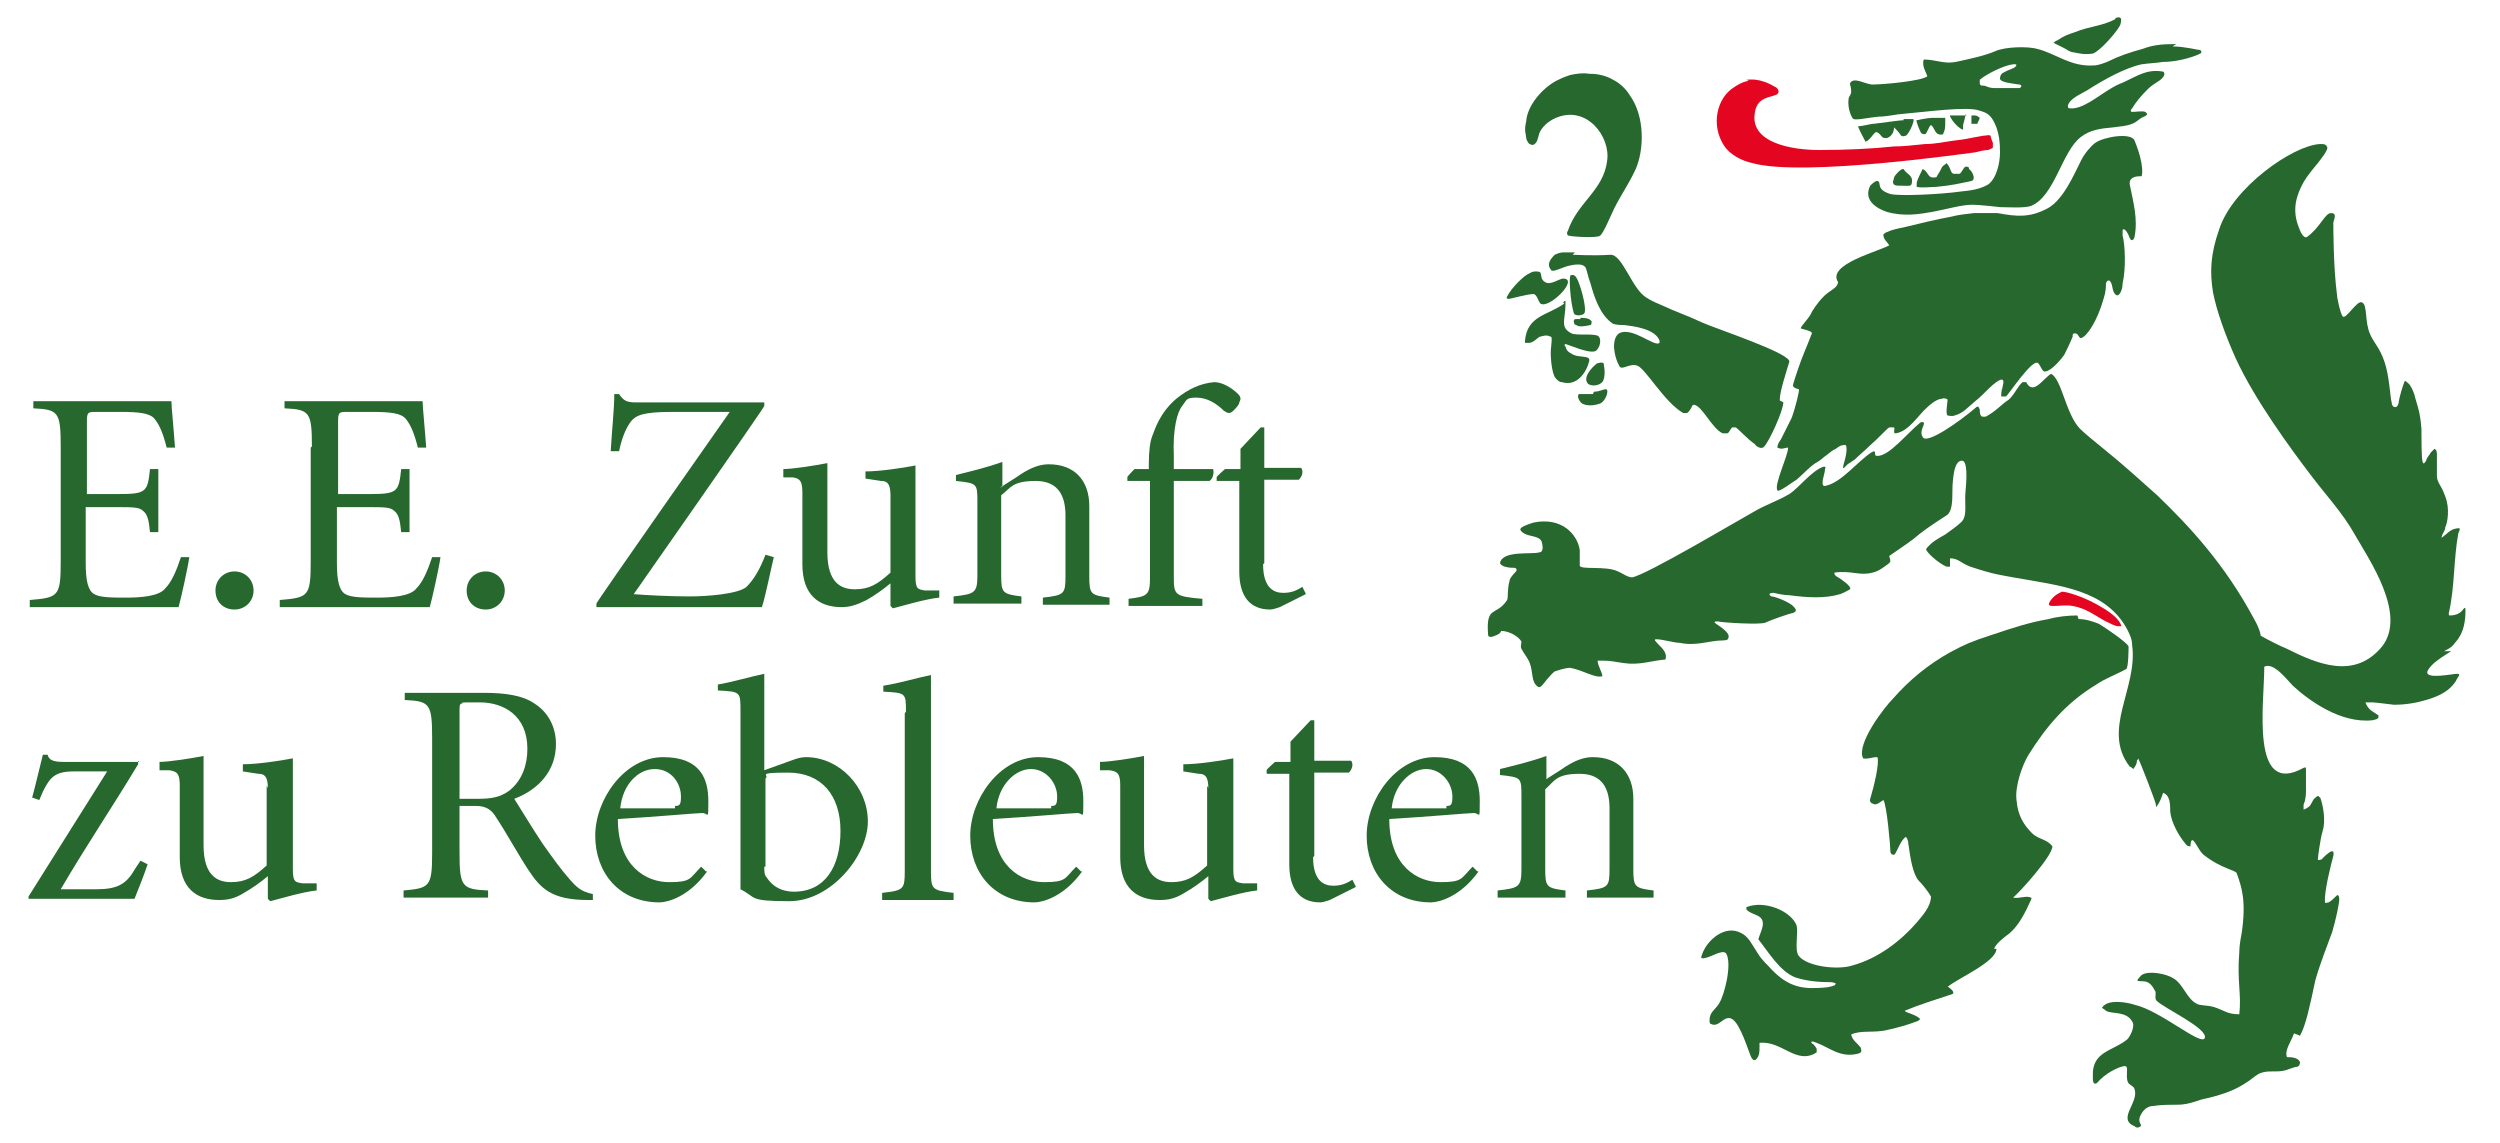 <?xml version="1.0" encoding="UTF-8"?>
<svg xmlns="http://www.w3.org/2000/svg" version="1.1" viewBox="0 0 210 96">
  <defs>
    <style>
      .cls-1 {
        fill: #e40521;
      }

      .cls-1, .cls-2 {
        fill-rule: evenodd;
      }

      .cls-3, .cls-2 {
        fill: #27682e;
      }
    </style>
  </defs>
  <!-- Generator: Adobe Illustrator 28.6.0, SVG Export Plug-In . SVG Version: 1.2.0 Build 709)  -->
  <g>
    <g id="Ebene_1">
      <g>
        <g>
          <path class="cls-3" d="M5.1,37.5c0-2.9-.2-3.1-2.3-3.2v-.6h11.6c0,.5.2,2.4.3,3.9h-.7c-.3-1.2-.6-1.9-1-2.4-.4-.5-1.3-.6-2.9-.6h-2c-.7,0-.8,0-.8.8v6.1h2.7c2.3,0,2.4-.2,2.6-2.1h.7v5.3h-.7c-.1-1-.2-1.5-.6-1.8-.3-.3-.9-.3-2.1-.3h-2.7v4.7c0,1.5.2,2.3.7,2.6.5.3,1.5.3,2.7.3s2.8-.1,3.3-.8c.5-.5.9-1.4,1.3-2.6h.7c-.1.8-.7,3.5-.9,4.2H2.5v-.6c2.4-.2,2.6-.3,2.6-3.2v-9.6Z"/>
          <path class="cls-3" d="M18.1,49.6c0-.9.7-1.6,1.6-1.6s1.6.7,1.6,1.6-.7,1.6-1.6,1.6-1.6-.6-1.6-1.6Z"/>
          <path class="cls-3" d="M26.2,37.5c0-2.9-.2-3.1-2.3-3.2v-.6h11.6c0,.5.2,2.4.3,3.9h-.7c-.3-1.2-.6-1.9-1-2.4-.4-.5-1.3-.6-2.9-.6h-2c-.7,0-.8,0-.8.8v6.1h2.7c2.3,0,2.4-.2,2.6-2.1h.7v5.3h-.7c-.1-1-.2-1.5-.6-1.8-.3-.3-.9-.3-2.1-.3h-2.7v4.7c0,1.5.2,2.3.7,2.6.5.3,1.5.3,2.7.3s2.8-.1,3.3-.8c.5-.5.9-1.4,1.3-2.6h.7c-.1.8-.7,3.5-.9,4.2h-12.6v-.6c2.4-.2,2.6-.3,2.6-3.2v-9.6Z"/>
          <path class="cls-3" d="M39.2,49.6c0-.9.7-1.6,1.6-1.6s1.6.7,1.6,1.6-.7,1.6-1.6,1.6-1.6-.6-1.6-1.6Z"/>
          <path class="cls-3" d="M53.1,49.9c1.2.1,3.3.2,4.8.2s4.1-.2,4.8-.8c.6-.6,1.1-1.4,1.6-2.7l.7.2c-.2.8-.7,3.3-1,4.2h-13.9v-.3c-.1,0,11.2-16.1,11.2-16.1h-4.9c-2.4,0-3,.3-3.4.8-.3.4-.7,1.1-1,2.5h-.7c.1-1.8.3-3.5.3-4.8h.4c.4.6.7.7,1.4.7h10.8v.3c.1,0-11.1,16-11.1,16Z"/>
          <path class="cls-3" d="M74.8,41.6c0-1-.3-1.2-.8-1.2l-1.3-.2v-.6c1.2,0,3.2-.3,4.2-.5v9.3c0,1.1.2,1.1.8,1.2h1.2v.6c-1.1.1-3.1.7-3.9.9l-.2-.2v-1.9c-.6.5-1.3,1-2,1.4-.8.4-1.4.6-2.1.6-1.9,0-3.3-1-3.3-3.6v-6c0-1-.2-1.2-.8-1.3h-.8v-.7c.8,0,2.7-.3,3.7-.5v7.5c0,2.5,1.1,3.1,2.3,3.1s1.9-.4,3-1.4v-6.7Z"/>
          <path class="cls-3" d="M84,41c.5-.4,1.1-.7,1.8-1.2.8-.5,1.5-.8,2.3-.8,2.2,0,3.4,1.4,3.4,3.5v5.9c0,1.5.1,1.6,1.7,1.8v.6h-5.6v-.6c1.8-.2,1.9-.3,1.9-1.8v-5.1c0-1.5-.5-2.9-2.5-2.9s-2.1.6-2.9,1.2v6.7c0,1.5.1,1.6,1.7,1.8v.6h-5.7v-.6c1.8-.2,2-.3,2-1.8v-6.1c0-1.6,0-1.6-1.8-1.8v-.5c1.2-.3,2.5-.6,3.9-1.1v2Z"/>
          <path class="cls-3" d="M98.6,40.4v8.1c0,1.5.1,1.6,2.4,1.8v.6h-6.2v-.6c1.6-.2,1.8-.3,1.8-1.8v-8.1h-1.9v-.3c-.1,0,.6-.7.6-.7h1.2v-.4c0-1.1.1-1.9.3-2.4.2-.5.6-1.9,2-3.1,1-.8,2-1.3,3.2-1.4.7,0,1.5.5,2,1,.3.3.2.5.1.7,0,.2-.3.5-.5.7-.3.3-.5.2-.8,0-.6-.6-1.4-1.1-2.3-1.1s-.8.2-1.2.7c-.4.5-.8,1.9-.7,4.2v1.1h3.3c.1.3,0,.8-.3,1h-3Z"/>
          <path class="cls-3" d="M106.1,47.4c0,2.1,1,2.4,1.7,2.4s1.1-.2,1.6-.5l.3.6-2.2,1.1c-.3.1-.6.2-.8.2-1.7,0-2.6-1.1-2.6-3.2v-7.6h-1.9v-.3c-.1,0,.7-.7.7-.7h1.3v-1.7l1.7-1.8h.3v3.4h3.1c.2.3.1.7-.2,1h-2.9v7Z"/>
          <path class="cls-3" d="M11.6,63.9v.3c-2.1,3.5-4.4,6.9-6.5,10.5h2.9c1.9,0,2.6-.4,3.4-1.8l.4-.6.6.3c-.3.9-.7,1.9-1.1,2.9H2.4v-.2c2.2-3.5,4.4-7,6.6-10.5h-2.8c-1.6,0-2,.5-2.6,1.7l-.3.7-.6-.2c.2-.7.6-2.4.9-3.6h.4c.1.4.4.6,1.3.6h6.4Z"/>
          <path class="cls-3" d="M22.5,66.2c0-1-.3-1.2-.8-1.2l-1.3-.2v-.6c1.2,0,3.2-.3,4.2-.5v9.3c0,1.1.2,1.1.8,1.2h1.2v.6c-1.1.1-3.1.7-3.9.9l-.2-.2v-1.9c-.6.5-1.3,1-2,1.4-.8.5-1.4.6-2.1.6-1.9,0-3.3-1-3.3-3.6v-6c0-1-.2-1.2-.9-1.3h-.8v-.7c.8,0,2.7-.3,3.7-.5v7.5c0,2.5,1.1,3.1,2.3,3.1s1.9-.4,3-1.4v-6.7Z"/>
          <path class="cls-3" d="M38.6,71.6c0,2.9.2,3.1,2.4,3.2v.6h-7.1v-.6c2.2-.2,2.4-.3,2.4-3.2v-9.6c0-2.9-.2-3.1-2.3-3.2v-.6h6.7c1.7,0,3.2.2,4.2.9,1.1.7,1.8,1.9,1.8,3.4,0,2.2-1.4,3.8-3.5,4.6.5.8,1.6,2.6,2.4,3.8,1,1.4,1.5,2.1,2.2,2.9.6.7,1,1.1,2,1.3v.5h-.4c-3.1,0-4-1-5-2.5-.8-1.2-1.9-3.2-2.7-4.4-.4-.7-.9-1-1.7-1h-1.4v3.7ZM38.6,67.1h1.5c1.1,0,1.9-.1,2.7-.7,1.1-.9,1.5-2.2,1.5-3.5,0-2.8-2-3.9-4-3.9s-1.3,0-1.5.1c-.2,0-.2.2-.2.7v7.3Z"/>
          <path class="cls-3" d="M59.4,73.2c-1.5,2.1-3.3,2.6-4,2.6-3.4,0-5.4-2.5-5.4-5.6s2.5-6.6,5.7-6.6,3.8,1.9,3.8,3.7,0,.9-.6,1c-.4,0-3.7.3-7,.5,0,4,2.4,5.3,4.3,5.3s1.7-.3,2.7-1.3l.4.4ZM56.7,67.7c.4,0,.5-.1.5-.8,0-1.1-.8-2.3-2.2-2.3s-2.7,1.3-2.9,3.3h4.6Z"/>
          <path class="cls-3" d="M64.2,64.7l2.5-.9c.3-.1.6-.2,1-.2,2.8,0,5.2,2.5,5.2,5.4s-3.1,6.7-6.6,6.7-2.7-.3-4.1-1v-15c0-1.6,0-1.6-1.9-1.7v-.5c1.2-.2,2.9-.7,3.9-.9v8.1ZM64.2,72.8c0,.4,0,.7.2.9.2.3.8,1.2,2.3,1.2,2.6,0,3.9-2.1,3.9-5.1s-1.6-4.9-4.4-4.9-1.5.2-1.9.5v7.4Z"/>
          <path class="cls-3" d="M76.1,59.8c0-1.6,0-1.6-1.9-1.7v-.5c1.3-.2,3-.7,4-.9v16.5c0,1.5.1,1.6,1.9,1.8v.6h-6v-.6c1.8-.2,1.9-.3,1.9-1.8v-13.3Z"/>
          <path class="cls-3" d="M90.9,73.2c-1.5,2.1-3.3,2.6-4,2.6-3.4,0-5.4-2.5-5.4-5.6s2.5-6.6,5.7-6.6,3.8,1.9,3.8,3.7,0,.9-.6,1c-.4,0-3.7.3-7,.5,0,4,2.4,5.3,4.3,5.3s1.7-.3,2.7-1.3l.4.4ZM88.3,67.7c.4,0,.5-.1.5-.8,0-1.1-.9-2.3-2.2-2.3s-2.7,1.3-2.9,3.3h4.6Z"/>
          <path class="cls-3" d="M101.5,66.2c0-1-.3-1.2-.8-1.2l-1.3-.2v-.6c1.2,0,3.2-.3,4.2-.5v9.3c0,1.1.2,1.1.8,1.2h1.2v.6c-1.1.1-3.1.7-3.9.9l-.2-.2v-1.9c-.6.5-1.3,1-2,1.4-.8.5-1.4.6-2.1.6-1.9,0-3.3-1-3.3-3.6v-6c0-1-.2-1.2-.9-1.3h-.8v-.7c.8,0,2.7-.3,3.7-.5v7.5c0,2.5,1.1,3.1,2.3,3.1s1.9-.4,3-1.4v-6.7Z"/>
          <path class="cls-3" d="M110.3,72c0,2.1,1,2.4,1.7,2.4s1.1-.2,1.6-.5l.3.6-2.2,1.1c-.3.1-.6.2-.8.2-1.7,0-2.6-1.1-2.6-3.2v-7.6h-1.9v-.3c-.1,0,.7-.7.7-.7h1.3v-1.7l1.7-1.8h.3v3.4h3.1c.2.3.1.7-.2,1h-2.9v7Z"/>
          <path class="cls-3" d="M124.2,73.2c-1.5,2.1-3.3,2.6-4,2.6-3.4,0-5.4-2.5-5.4-5.6s2.5-6.6,5.7-6.6,3.8,1.9,3.8,3.7,0,.9-.6,1c-.4,0-3.7.3-7,.5,0,4,2.4,5.3,4.3,5.3s1.7-.3,2.7-1.3l.4.4ZM121.5,67.7c.4,0,.5-.1.5-.8,0-1.1-.9-2.3-2.2-2.3s-2.7,1.3-2.9,3.3h4.6Z"/>
          <path class="cls-3" d="M129.7,65.6c.5-.4,1.1-.7,1.8-1.2.8-.5,1.5-.8,2.3-.8,2.2,0,3.4,1.4,3.4,3.5v5.9c0,1.5.1,1.6,1.7,1.8v.6h-5.6v-.6c1.8-.2,1.9-.3,1.9-1.8v-5.1c0-1.5-.5-2.9-2.5-2.9s-2.1.6-2.9,1.3v6.7c0,1.5.1,1.6,1.7,1.8v.6h-5.7v-.6c1.8-.2,2-.3,2-1.8v-6.1c0-1.6,0-1.6-1.8-1.8v-.5c1.2-.3,2.5-.6,3.9-1.1v2Z"/>
        </g>
        <g>
          <path class="cls-2" d="M177.7,1.5c.1,0,.3-.1.4,0,.1,0,.1.3,0,.6-.3.6-1.7,2.2-2.3,2.4-.7.1-1.1,0-1.6-.1-.3,0-.7-.3-.7-.3-.4-.2-1-.5-1-.5,0,0,.2-.2.3-.2.6-.4.9-.5,1.5-.7,1.2-.5,2.3-.5,3.4-1.1"/>
          <path class="cls-2" d="M182.8,3.7c-1.3,0-2,.1-2.8.4-1.1.3-2,.6-3,1.1-.3.1-.7.3-1.2.3-1.9.1-3.1-1-4.7-1.4-.7-.2-2.6-.2-3.5.2-.9.4-2.4.7-3.3.9-1,.2-1.7-.2-2.7-.2-.2.5.2,1.1.3,1.4-.4.4-3.7.7-4.6.7-.6,0-1.6-.7-1.9-.1,0,.2.1.3.1.7,0,.2-.1.3-.2.5-.1.5,0,1.2.3,1.7.1.3,1.1,0,2.2-.1.5,0,1-.1,1.7-.2,2.3-.2,5.8-.7,6.8-.3.7.2,1,.4,1.4,1.4.2.6.3,1.1.3,2.1,0,.9-.3,2.2-1,2.7-.7.4-1.4.5-2.4.6-1.4.2-4.9.4-5.8.2-1.3-.4-.7-1-1.1-1.1-.2,0-.4.2-.6.4-.6,1.2.5,1.9,1.4,2.2,1.4.4,2.7.2,3.8,0,1.1-.2,2.5-.6,3.3-.6.8,0,2.4.2,2.4.2.7,0,2,.1,2.6-.1,2-.8,2.6-4.6,4.2-5.8.8-.6,1.6-.7,2.7-.8.7-.1,1.1-.1,1.6-.3.5-.2.5-.4,1-.6.2-.1.4-.2.1-.4-.2-.1-.8,0-1.1,0-.1,0-.2-.1,0-.3.3-.5.7-1,1.3-1.6.6-.6,1.2-.7,1.4-1.2,0-.2,0-.3-.2-.3-1.3-.2-2.1.4-3.2.9-.5.2-.7.3-1.2.6-1,.6-2.3,1.7-3.3,1.6-.1,0-.2,0-.2-.2.1-.6,1.1-1,1.6-1.3,1.4-.9,3.2-1.9,4.6-2.2.7-.1,1.2-.1,1.8-.2,1.5,0,3-.6,3.1-.7.1,0,.2-.2,0-.3-.2,0-1.3-.3-2.3-.3ZM167.7,7.4c-.4,0-.5,0-1-.2-.2,0-.4,0-.4-.2,0,0,0-.2,0-.3.6-.5,2-1.2,2.8-1.3.1,0,.2,0,.2,0,.1,0,.1.1,0,.2-.2.2-.5.2-1,.5-.1,0-.3.2-.3.5,0,.3.9.4,1.6.5.3,0,.2.3,0,.3-.9,0-1.2,0-1.9,0Z"/>
          <path class="cls-2" d="M133.6,6.2c.7,0,1.4.2,1.9.5.6.3,1.1.8,1.4,1.3,1.3,1.8,1.2,4.6.5,6.2-.6,1.3-1.2,2.1-1.8,3.3-.3.6-.9,2.1-1.2,2.3-.2.2-2.2.1-2.6,0-.2,0-.2-.3-.1-.4.8-2.4,3-3.4,3.3-5.9.3-2-1.7-4.7-4.3-3.6-.7.3-1.2.8-1.4,1.3-.1.4-.2.8-.4.9-.1.1-.2.1-.4,0-.1,0-.3-.4-.3-.5,0-.3-.2-.6,0-1.4.1-1.4,1.4-2.8,2.5-3.4.4-.2.6-.3,1.2-.5.5-.1,1-.2,1.6-.1Z"/>
          <path class="cls-2" d="M165.1,9.6c0,.2-.1.5-.2.9,0,.2,0,.4,0,.4-.6-.2-1.2-1.2-1.1-1.2.3,0,.4,0,.7,0,.3,0,.5,0,.7,0Z"/>
          <path class="cls-2" d="M163.4,9.7c0,.1,0,.2,0,.6,0,.4,0,.6-.2,1,0,0-.2,0-.3,0-.4-.1-.4-.6-.7-.8,0,0,0,0-.1.1-.1.2-.2.4-.3.6-.1.1-.2.1-.4,0-.1-.1-.5-1.1-.4-1.1,0,0,.9-.2,1.3-.2.5,0,1.1,0,1.1,0Z"/>
          <path class="cls-2" d="M165.9,9.7c.2,0,.4.2.4.2,0,.1-.2.4-.2.5-.3,0-.5,0-.5,0,0,0,0-.1,0-.2,0,0,0-.1,0-.2,0-.1,0-.2,0-.3,0,0,.1,0,.4,0Z"/>
          <path class="cls-2" d="M159.9,10c.3,0,.6,0,.8,0,.2,0-.3,1.2-.6,1.4-.1,0-.2.1-.4,0-.2-.3-.4-.5-.5-.6,0,0-.1-.1-.1-.1,0,.5-.3.8-.6.9-.2,0-.3,0-.4-.1-.1-.1-.3-.4-.5-.4-.2,0-.5.7-.9.8-.2-.4-.7-1.3-.6-1.3.4,0,1-.2,1.3-.2,1.6-.2,2.2-.3,2.5-.3Z"/>
          <path class="cls-2" d="M154.9,39.3c-.3.2.3-1,.2-1.7,0-.1,0-.3-.3-.2-.3,0-.5.3-.8.4-.3.2-.5.4-.8.6-.2.2-.5.4-.7.5-.6.4-1.1,1-1.6,1.4-.2.1-1.5,1.1-1.6.9-.3-.5.9-2.9.9-3.6-.3,0-.5.2-.9,0,0-.1,0-.3.3-.7.3-.6.6-1.2.9-1.8.3-.8.7-2.4.6-2.4-.3-.1-.4-.1-.5-.3,0-.1.3-1,.4-1.3.4-1.2.7-1.8,1.2-3.1,0-.2-.6-.3-.9-.4-.2,0,.5-.7.8-1.2.1-.3.7-1.1.9-1.3.7-.8,1.3-.8,1.4-1.4-1-1.5,3.5-2.6,4.3-3.1-.2-.3-.5-.5-.5-.9,0,0,.2-.2.3-.2.4-.2.9-.3,1.4-.4,1.2-.3,2.9-.7,4-.9.8-.2,1.2-.2,1.9-.3.6,0,1.3,0,2,0,1.6.3,2.7.4,4.2-.4,1.3-.7,2.2-2.8,2.8-4,.3-.6.8-1.2,1.2-1.5.7-.5,3-.9,3.3-.2.9,2.2.6,3,.6,3-.3,0-1.1,0-1,.7.3,1.5.7,2.9.4,4.4,0,.1-.2.5-.4.1-.1-.3-.4-.9-.6-.7,0,0,0,.3,0,.5.2.7.3,2.7,0,4,0,.6-.3,1.1-.5,1-.4-.2-.3-.8-.5-1.1-.1-.2-.3-.2-.4.1,0,.3,0,.7-.2,1.3-.5,1.8-1.4,3.2-1.9,3.3-.2,0-.2-.4-.5-.4-.2,0-.2.1-.2.3-.3.7-.5,1.1-.7,1.5-.5.7-1.3,1.5-1.7,1.4-.2-.1-.3-.5-.5-.7-.5-.4-2.5,2.7-2.7,2.8-.1,0-.3,0-.4,0,0,0,0-.5.1-.7,0-.2.2-.6,0-.7-.2-.1-.8.4-1.1.7-.4.4-.8.8-1.3,1.2-.6.5-.9.9-1.6,1.1-.3.1-.5,0-.6,0-.2-.1,0-1.2,0-1.3,0-.1-.3-.2-.5-.1-.3,0-.8.3-1.3.8-.6.5-1.5,2-2.6,2.1-.2,0,0-.4-.1-.5,0,0-.2,0-.4,0-.2.1-1,1-1.6,1.5-.4.4-1,.9-1.3,1.2-.3.2-.6.4-.6.4Z"/>
          <path class="cls-2" d="M205.9,54.7c-.6.4-1.7,1-2,1.7-.2.7,2.1.2,2.5.2s0,.3-.1.6c-.7,1.1-2,1.5-3.3,1.8-.5.1-1.1.2-1.9.2,0,0-1.6-.2-1.8-.2-.3,0-.6,0-.6,0,0,0,.1.4.5.7.3.2.6.4.6.4,0,.2,0,.3-.5.4-2.7.3-5.4-1.7-6.7-2.9-.5-.5-1.6-2-2.4-1.6,0,3.1-1.2,11,3.3,8.5.2-.1.2,0,.2.2,0,.6,0,.8,0,1.7,0,.3,0,.7-.2,1.2,0,0,0,.3,0,.4,0,0,.1,0,.4-.2.3-.2.3-.6.6-.8.3-.3.3,0,.4,0,.2.5.5,1.9.2,2.8-.2.7-.4,2.2-.4,2.4,0,.1.2,0,.3,0,.1-.1,1.2-1.3,1-.3-.2.7-.8,3.1-.7,3.9,0,.1.2,0,.3,0,.4-.2.7-.7.8-.6,0,0,.1.1.1.3,0,.4-.3,1.8-.6,2.8-.4,1.1-1,2.6-1.4,4-.5,2.3-.8,3.8-1.3,4.7l-.5-.2c-.3.8-.8,1.4-.6,2,.3,0,.9,0,1.1.4,0,.1,0,.3-.2.4-.2,0-.7.2-1,.3-.7.2-1.4,0-2,.2-.4.1-.8.5-1.1.7-.9.6-1.5.9-2.9,1.3-.7.2-1,.2-1.5.4-.6.2-1.1.3-1.6.3-.7,0-1.4,0-2,.1-.7,0-1,.6-1.1.8-.3.6.2.8,0,.9-.2.2-.4.1-.5,0-1.5-.6.4-2,0-3.1,0-.2-.3-.3-.5-.5-.3-.4,0-1.3-.2-1.4-.1-.2-1.4.3-2.2,1.1-.2.2-.3.4-.5.3-.1-.1-.1-.3-.1-.6-.1-2.1,1.7-2.1,2.9-3.1.2-.2.7-1.1.4-1.5-.5-.9-1.8-.6-2.2-.9-.2-.2-.4-.2-.3-.3.5-.7,2.1-.4,2.7-.2,2.2.5,5.6,3.5,5.9,2.8.3-.8-3.4-2.5-4-3.1-.3-.2,0-.7-.2-.9-.5-1-1-.7-1.4-.8-.2,0,.2-.4.3-.5.6-.4,2.1-.1,2.7.3.8.5,1.1,1.7,1.9,2.1.3.2.8.1,1.5.3.9.3,1.1.6,2.1.6.2-1.7-.2-2.7,0-5.2,0-.5.1-1.1.2-1.6.4-2.7,0-3.9-.4-5,0-.3-1.3-.4-2.8-1.6-.4-.3-.8-1.4-1-1.2-.1.1-.1.5-.1.5,0,0-.3,0-.4-.2-.6-.7-1.2-1.8-1.3-2.7,0-.6,0-1.4-.6-1.6-.1.3-.3.9-.6,1.2,0,0,0,0,0-.2,0-.2-1.4-3.8-1.5-3.9,0,0,0,.1-.1.2,0,.3-.1.4-.3.7,0,0-.2-.2-.3-.2-2.4-3.1.7-6.6.2-10.2,0-.5-.2-.9-.4-1.3-1.8-3.4-5.7-3.7-9.6-4.4-1-.2-1.5-.2-3.6-.9-.8-.3-1-.7-1.7-.7,0,.3,0,.4,0,.7,0,0,0,0-.3,0-.7-.3-1.8-1.3-1.7-1.5.5-.6.9-.8,1.6-1.2.4-.3,1-.7,1.3-1,.6-.5.3-1.5.4-2.6.2-2,0-2.6-.3-2.6-.4,0-.6.5-.7,1.2,0,0-.1.6-.1,1.4,0,.7,0,1.7-.5,2-1.4.9-2.1,1.4-2.8,2-.8.6-1.3.9-2,1.4,0,.2.2.4,0,.6-.4.3-.9.7-1.4.8-1.1.3-1.8-.2-3.2,0,0,0-.1.2.3.4.2.1,1.2.8,1,1,0,0-.5.3-.8.4-1.3.4-2.8.3-4.3.1-.4,0-.9-.1-1.3-.2-.5,0-.4.2-.2.3.3,0,1.6.5,1.9.9.3.3.1.4-.1.5-.2,0-1.9.6-2.3.8-.4.2-3.7,0-4-.1-.2,0-.5,0,0,.3.3.2,1,.7.9,1,0,.2-.1.3-.5.3-1.1,0-2.2.5-3.6.2-.5,0-1.4-.3-2-.3,0,0-.2,0,0,.2.3.4,1,.8.8,1.5-1.2.1-2.2.5-3.5.3-.8-.1-1-.2-1.7-.2-.2,0-.5,0-.5,0,0,.4.4,1,.4,1.3-.6.2-1.6-.5-2.7-.7-.4,0-1,.2-1.3.3-.4.3-.9,1-1,1.1,0,0-.2.3-.4.2-.6-.4-.4-1.2-.7-2-.2-.5-.5-.8-.7-1.2-.1-.2,0-.4,0-.6-.2-.4-1-.9-1.7-.9-.1.3-.5.4-.8.5-.2,0-.3,0-.3-.2-.2-2.5.7-1.5,1.6-2.9.1-.2,0-.9.2-1.6,0-.3.6-.8.6-.9,0,0,0-.2-.2-.2-.1,0-.5,0-.8-.1-.1,0-.4-.2-.4-.3.2-1.1,2.7-.7,3.3-.9.2,0,.4-.2.2-.9-.2-.5-1-.4-1.5-.7-.6-.4-.1-.5,0-.6.2-.1.5-.2.8-.3,2.4-.5,3.7,1,3.9,2.3,0,.3,0,.9,0,1.3,0,.4,2.2,0,3.2.5.3.1.8.5,1.2.5,1.2-.2,9.1-4.9,10.2-5.5,1-.6,2-.9,3-1.5.8-.5,1.9-2,2.9-2.3.1,0,.2,0,.1.2,0,.3-.2.8-.2,1.1,0,.2,0,.4.3.3,1.3-.3,2.6-2,3.8-2.8.1,0,.2-.2.3,0,0,.2,0,.3.2.3,1,0,2.4-1.8,3.6-2.8,0,0,.2-.1.3,0,.1.2-.4.7-.1,1.2.3.7,3.1-1.3,4.4-2.4.2-.2.3-.2.4.1,0,.2,0,.5.2.6,0,0,.2,0,.3,0,.8-.4,1.4-1.1,1.9-1.4.5-.4.8-1.2,1.2-1.5.1,0,.2,0,.3,0,.6,1.2,1.5-.4,2.1-.7.9.5,1.2,3.3,2.4,4.6.4.4,1.5,1.3,2,1.7,1.5,1.2,3.5,3,4.5,3.9,2.7,2.6,5.7,5.8,8.2,10.5.4.7.5,1.2.5,1.3.5.3,1.7.9,2.2,1.1,2.6,1.3,5.7,2.6,8-.2,2.1-2.7-1.1-7.3-2.3-9.4-1-1.8-2.5-3.4-3.7-5-1.6-2.1-4.7-6.3-6.3-9.8-.9-2-1.6-4-1.9-5.5-.3-1.8-.2-3.3.5-5.3,1.1-3.5,6.2-7.1,8.5-7.2.3,0,.5,0,.6.3,0,.3-.5.9-.8,1.3-.5.6-.9,1.1-1.2,1.6-.6,1.1-1,2.3-.4,3.8.1.3.4,1,.7.8,1.1-.8,1.5-2,2-2s.3.4.2.8c0,.4,0,3.7.3,6,0,.3.3,1.7.5,1.9.3.2,1.2-1.4,1.6-1.2.5.2.2,1.6.7,2.7.3.7.8,1.1,1.2,2.3.4,1.1.5,3.2.6,3.4,0,.2.1.4.3.4.2,0,.3-.3.3-.5.1-.5.3-1.2.5-1.7.1,0,.3.2.4.3.2.3.4.7.5,1.2.3,1,.4,1.3.5,2.5,0,.9,0,2.5.1,2.8.1.3.2,0,.3-.1,0-.2.3-.5.4-.7.2-.2.3-.3.3-.3.2.1.2.3.2.6,0,.7,0,.8,0,1.7,0,.4.3.8.4,1,.1.2.2.4.3.7.4,1,.2,2.2,0,2.6,0,.3-.2.4-.3.8,0,.2,0,0,.1,0,.4-.3.6-.6,1.1-.7.5-.1.3.1.2.4-.4,2.1-.3,4.6-.8,6.7,0,.2,0,.2.1.2.5,0,.9-.2,1.1-.5.2-.3.2,0,.2,0,0,.9-.1,1.9-.8,2.7-.3.4-.4.5-1,.8Z"/>
          <path class="cls-2" d="M163.5,13.7c.4.4.3.8.6.9.2,0,.3,0,.5,0,.2-.1.3-.5.5-.6.2,0,.3,0,.3.2.3.2.6.9.2,1-.9.2-1.8.4-3,.5-.4,0-1.1.1-1.6,0,0,0,0-.1,0-.3,0-.2.3-.8.5-1.2.5.2.4.8,1,.7.1,0,.2,0,.2-.1.2-.3.3-.5.4-.7,0-.1.3-.3.3-.3Z"/>
          <path class="cls-2" d="M159.9,14.2c.2.4.8.5.7,1.1,0,.4-.3.3-.8.3-.4,0-.6,0-.7-.1-.2-.2,0-.4,0-.6.1-.2.3-.4.4-.5.1-.1.3-.2.3-.2Z"/>
          <path class="cls-2" d="M132.1,21.4c.3,0,1.7.1,3.2,0,1,0,1.8,2.9,3,3.6.3.2.7.4,1.2.6,1.5.7,2,.8,3.5,1.5,1.1.5,7.5,2.6,7.3,3.3-.3,1-.8,2.5-.8,3.2,0,.1.2.1.3.2,0,.7-1.2,3.3-1.6,3.7-.2.3-.7,0-.8-.2-.6-.4-1.3-1.2-1.6-1.4-.1,0-.2,0-.3,0-.2.2-.2.4-.4.5-.1,0-.3,0-.4,0-.9-.4-1.7-2.3-2.4-2.4-.1,0-.2.1-.2.2,0,0-.2.4-.4.5-.1,0-.2,0-.3,0-1.6-.9-3.2-3.8-3.9-4-.7-.2-1.3.5-1.5,0-.4-.7-.7-2.2,0-2.7,1.1-.6,3,1.2,3.4.8,0,0,0-.1,0-.2-.4-1-2.2-1.2-3-1.3-.3,0-.6,0-.9-.1-1.1-.7-1.6-2.3-1.9-3.4-.2-.5-.3-1.1-.4-1.3-.1-.2-.4-.4-1.3-.2-.6.1-1.4.6-1.6.4-.4-.5-.1-.9.3-1.3.2-.1.5-.2.7-.2.2,0,.7,0,1,0Z"/>
          <path class="cls-2" d="M129,22.8c.1,0,.3,0,.4.1.1.2,0,.6.4.8.4.3,1.2-.3,1.5-.3,1.4,0-1.2,2.6-1.9,2.1-.2-.2-.3-.8-.6-.8-.5,0-1.9.4-2,.4-.2,0-.3,0-.2-.2.4-.8,1.5-1.8,1.8-1.9.2-.1.3-.2.6-.2Z"/>
          <path class="cls-2" d="M132.1,23.1c.2,0,.3.2.3.2.3.4.9,2.5.7,3-.1.2-.8.3-.9,0-.3-1-.4-2.9-.3-3.1,0,0,0-.1.1-.1Z"/>
          <path class="cls-2" d="M131.3,25.4c0,0,.2-.2.2-.1,0,0,0,.2,0,.3,0,1.2-.5,1.9.5,2.4.4.2,1.7,0,2.2.2.4.2.2,1.1-.2,1.3-.6.2-2.1-.5-2.5-.6-.1,0-.1.2,0,.2.1.4.3.5.5.6.5.4,1.6.1,1.5.6-.2.9-1,2.2-2.3,1.8-.2,0-.3-.1-.5-.3-.4-.4-.5-2.2-.4-2.7,0-.2.1-.7,0-.8-.4-.2-.6-.1-1,0-.3.2-.4.4-.8.5-.1,0-.3,0-.4,0,0,0,0-.2,0-.2.2-2.1,1.9-2.1,3.3-3.1Z"/>
          <path class="cls-2" d="M132.7,26.7c.4,0,.8,0,1,.3,0,0,0,.3-.1.3-.4.1-1,.2-1.2,0-.1,0-.2-.1-.2-.3,0-.1,0-.2.2-.2,0,0,.2,0,.4,0Z"/>
          <path class="cls-2" d="M134.3,30.5c.2-.1.4,0,.4,0,0,.1.2.8,0,1.4-.1.4-.8.6-1.2.4-.1,0-.2-.2-.2-.2-.3-.6.7-1.5.9-1.6Z"/>
          <path class="cls-2" d="M133.9,32.9c.5,0,.7-.2,1-.2.3,0,0,1-.5,1.2-.6.2-1.1.2-1.5,0-.3-.2-.5-.8-.2-.8.4,0,.6,0,1.1,0Z"/>
          <path class="cls-2" d="M174.6,52c.6,0,1.2.2,1.7.4.5.3,2.3,1.5,2.5,1.9,0,.1,0,1.8-.2,1.9-.9.5-1.8.8-2.5,1.3-2.5,1.5-4.2,3.5-5.7,5.9-.5.8-1.2,2.7-1,3.9.1,1.2.6,2,1.3,2.7.5.5,1.3.5,1.7,1.1,0,.8-2.7,3.8-3.3,4.3,0,0,0,0,0,0,.6.1,1.1-.2,1.5,0,0,0,.1,0,0,.2-.5,1.1-1,2.1-1.8,2.8-.4.3-1.1.8-1.3,1.3,0,0,0,0,0,0h.2c0,1.1-3.3,2.5-4.1,3.2.1,0,.3.2.4.3.2.3,0,.3-.3.4-1.2.4-2.5.8-3.7,1.3,0,0,0,0,.1.1.5.2.9.3,1.2.6,0,0-.2.2-.3.2-.8.3-1.5.5-2.4.7-1.1.3-2.3,0-3.1.4.1.5.5.7.8,1.1,0,.1.2.4-.2.5-1.5.4-2.4-.5-3.5-.9-.7-.3-.4.1-.3.1.1.1.2.2.3.4,0,.1,0,.2,0,.3-1.7,1.1-2.9-1-4.8-.8,0,0,0,.2,0,.2,0,.6,0,.9-.3,1.2,0,0-.2.2-.4-.2-.2-.4-.9-2.8-1.6-3.2-.7-.4-1.1.8-1.8.4-.1,0-.1-.2-.1-.3,0-.7.5-.9.8-1.4.5-.8,1.1-3.4.6-4.2-.3-.4-1.2.3-1.9.4-.3,0-.2-.1-.1-.4.4-1.1,1.9-2.5,3.3-1.7.6.3.9,1,1.3,1.6.3.5.6.8.9,1.1.9,1,1.9,1.9,3.7,1.9,1.1,0,1.6-.1,1.8-.2.1,0,.2-.1.2-.2,0,0-.2-.1-.5-.1-.4,0-1.7,0-2.9-.4-1.3-.5-2.3-2.2-3.1-3.2.2-.7.8-1.6-.1-2-.4-.2-.6-.2-.9-.5,0,0,0-.1,0-.2,1.5-.6,3.7.3,4.2,1.5.2.6-.2,2.1.2,2.6.7.9,3.3,1.2,4.5.8,2.2-.6,4.1-2.1,5.4-3.6.4-.5,1.2-1.3,1.2-2.2-.3-.5-.7-1-1.1-1.4-.6-.9-.7-2.6-.8-3,0-.4-.2-.6-.2-.6-.4.2-.8,1.3-.9,1.4,0,.1-.3.2-.4-.1,0-.4-.3-4-.6-4.4-.3.2-.6.5-.9.3-.1,0-.3-.2-.2-.4.3-1,.8-3,.6-3.5-.5,0-.8.2-1.2.1-.6-1.2,1.8-4.3,2.5-5,1.4-1.6,3-2.9,4.8-3.9,1.3-.7,1.8-.9,3.3-1.4,2.1-.7,3.3-1.1,5-1.4.7-.2,1.6-.3,2.4-.3Z"/>
          <path class="cls-1" d="M146.7,6.7c.2,0,1.1-.2,2.4.6.1,0,.3.2.3.4,0,.6-1.8.1-2,1.8-.4,2.5,3.1,3.1,5.4,3.1s4.4-.1,6.3-.3c.9,0,1.5-.1,2.6-.2.9,0,1.7-.2,2.5-.3,1-.1,1.2-.2,2.4-.4.2,0,.5-.1.6,0,0,0,.1.4.2.6,0,.2,0,.3,0,.4-.1.1-.2.1-.4.2-.3,0-.7.1-1.1.2-.2,0-14.4,2.1-18.7.9-.9-.2-1.9-.7-2.4-1.5-1.1-1.7-.6-4,.9-4.9.6-.4,1-.5,1.2-.5Z"/>
          <path class="cls-1" d="M173.2,49.7c.4,0,1.7.4,2.8,1,1.1.6,2,1.2,2.2,1.9,0,0-.1,0-.3,0s-.6-.2-1-.4c-.8-.4-1.6-1.1-2.8-1.3-.6-.1-1,0-1.6,0-.2,0-.3,0-.4-.1,0-.2.3-.7.9-1Z"/>
        </g>
      </g>
    </g>
  </g>
</svg>